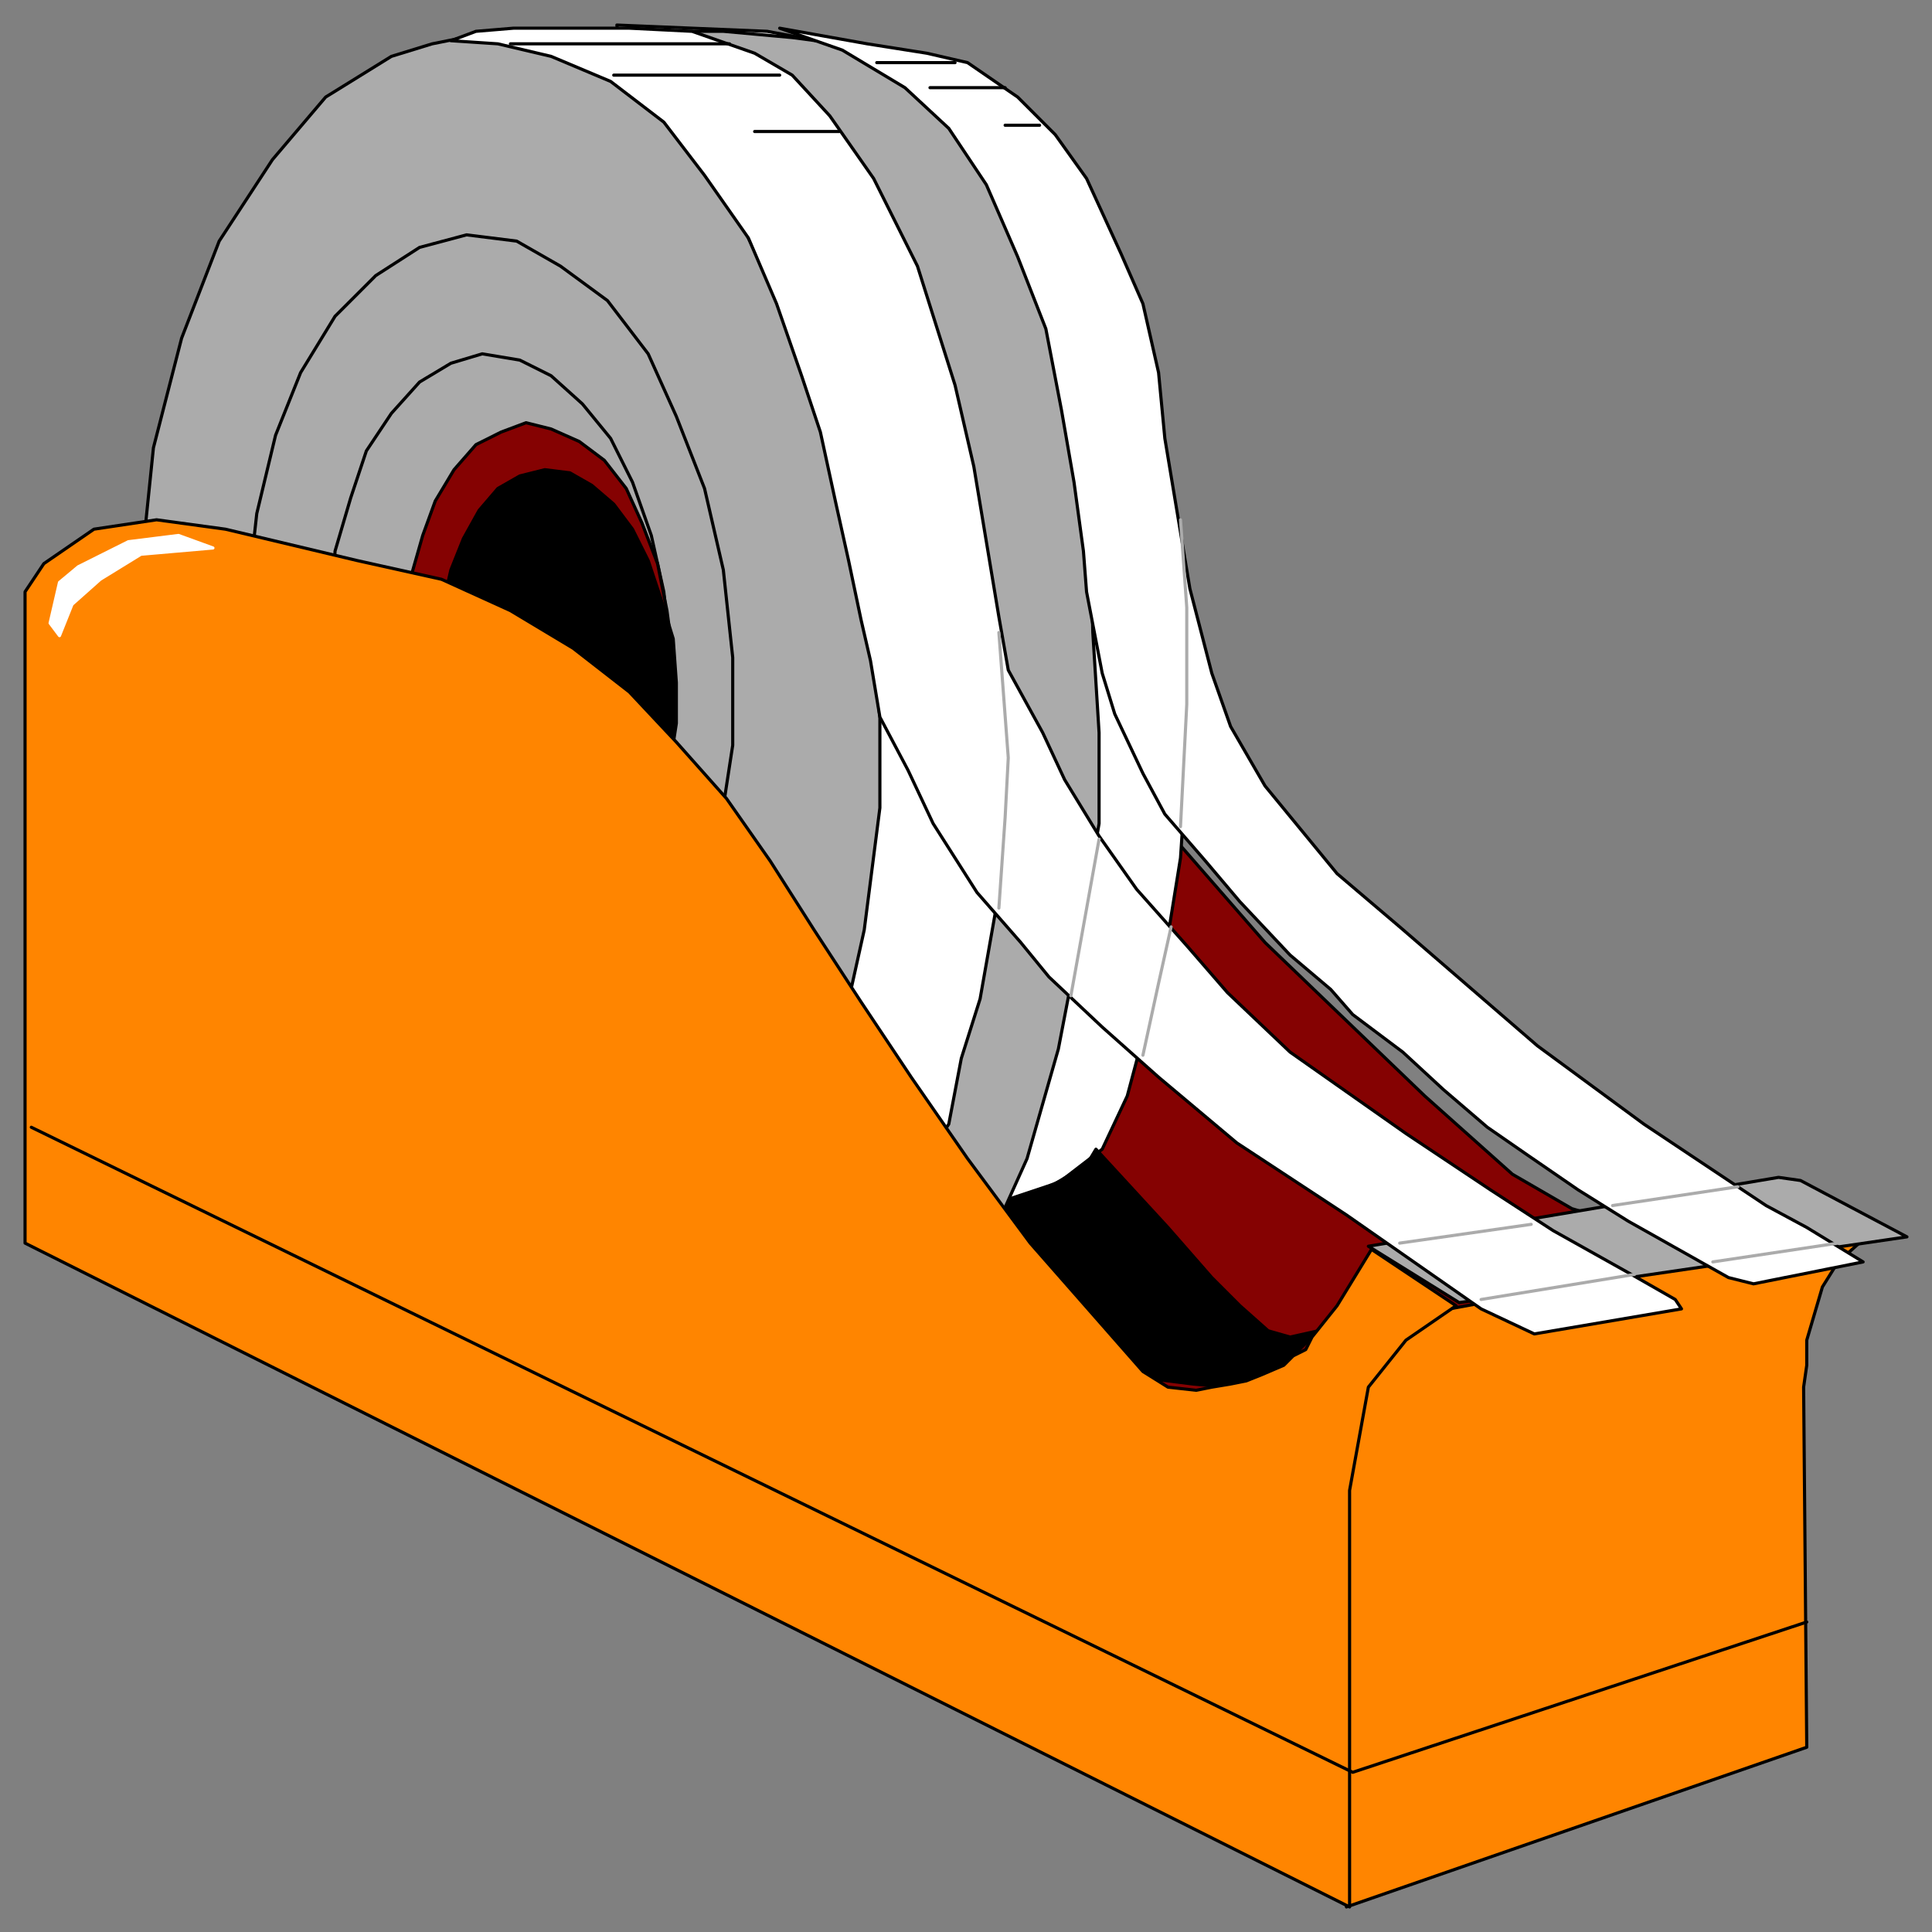 <svg xmlns="http://www.w3.org/2000/svg" fill-rule="evenodd" height="617" preserveAspectRatio="none" stroke-linecap="round" width="617"><rect width="100%" height="100%" fill="#808080" stroke="none"/><style>.brush0{fill:#fff}.pen0{stroke:#000;stroke-width:1;stroke-linejoin:round}.brush1{fill:#850202}.brush2{fill:#000}.brush3{fill:#ff8500}.brush4{fill:#ababab}.pen1{stroke:#ababab;stroke-width:1;stroke-linejoin:round}</style><path class="pen0 brush1" d="M338 457 30 174l331-18 9 106 34 39 51 49 28 25 19 11 24 7 16 2 33-5h10l-12 15-13 30-131 39-91-17z"/><path class="pen0 brush0" d="m197 8 48 2 32 6 45 21 57 207-2 30-5 31-12 45-8 17-13 10-22 10-47 19-25 5L197 8z"/><path class="pen0 brush2" d="m350 367 23 25 14 16 9 9 9 8 7 2 9-2-11 11-18 7-11-1-16-2-46-56 18-6 10-6 3-5z"/><path class="pen0 brush3" d="M430 469v-21l7-19 15-9 147-27-3 2-9 8-5 8-5 17v8l-1 7 1 115-147 51V469z"/><path class="pen0 brush4" d="m437 398 29 18 143-21-34-18-7-1-131 22zm-126-17 8 9 9-20 10-35 5-26 8-46v-29l-2-32-3-111-27-48-30-23-21-6-15-2-22-2h-23l47 24 37 70 18 100-1 66-6 36-14 52 22 23z"/><path class="pen0 brush0" d="m352 215-5-26-1-13-3-22-4-23-5-26-9-23-10-23-12-18-14-13-20-12-20-7 28 5 19 3 13 3 16 11 12 12 10 14 11 24 7 16 5 22 2 21 8 48 7 27 6 17 11 19 23 28 20 17 44 38 34 25 39 26 13 7 18 11-35 7-8-2-16-9-16-9-16-10-16-11-13-9-14-12-13-12-16-12-7-8-13-11-16-17-11-13-13-15-7-13-9-19-4-13zM213 15l12 3 11 3 12 8 18 24 17 34 16 53 20 72 3 45-3 28-6 34-6 19-4 21-14 21-25 7-13 11-14 7-19 7-25 7-24 5-21-404 17-6 13-1 18-1 17 3z"/><path class="pen0 brush4" d="m164 10 18 2 16 7 19 17 16 28 16 32 15 37 10 40 7 56v29l-5 39-6 27-9 22-15 27-16 21-21 13-17 11-22 6-24-3-22-12-20-17-18-25-16-30-12-34-9-38-5-41 1-42 4-39 9-35 12-31 17-26 17-20 21-13 13-4 10-2 16-2z"/><path class="pen0 brush0" d="m278 211-3-13-4-19-4-18-5-23-6-18-8-23-9-21-14-20-13-17-17-13-19-8-17-4-15-1 8-3 12-1h37l20 1 20 7 12 7 12 13 14 20 14 28 12 38 6 26 3 18 5 30 3 17 11 20 7 15 11 18 12 17 16 18 13 15 20 19 37 26 27 18 20 13 25 14 14 8 2 3-47 8-17-8-43-30-35-23-25-21-18-16-17-16-9-11-14-16-14-22-8-17-9-17-3-18z"/><path class="pen1" fill="none" d="m447 397 42-6m26-6 40-6m-82 36 49-8m65-10-40 6M319 202l3 40-1 19-2 29m23 28 9-50"/><path class="pen0" fill="none" d="M163 14h70m-37 10h53m-8 18h27m12-22h25m-8 8h24m0 12h11"/><path class="pen0 brush4" d="m149 75 16 2 14 8 15 11 13 17 9 20 9 23 6 26 3 28v28l-4 26-5 25-8 21-11 17-13 14-14 9-15 3-16-1-15-8-14-12-12-16-11-21-8-23-5-26-4-27v-28l3-27 6-25 8-20 11-18 13-13 14-9 15-4z"/><path class="pen0 brush4" d="m154 113 12 2 10 5 10 9 9 11 7 14 6 17 4 18 2 19v20l-3 19-3 17-6 14-7 12-10 10-10 7-10 2-11-1-11-5-9-9-9-11-8-15-6-16-3-18-3-19 1-20 1-19 5-17 5-15 8-12 9-10 10-6 10-3z"/><path class="pen0 brush1" d="m168 135 8 2 9 4 8 6 7 9 5 11 5 13 3 15 2 15v15l-2 14-3 14-5 11-6 10-7 8-8 5-8 2-9-1-7-4-8-7-7-9-6-12-5-12-3-14-2-15 1-16 1-14 4-14 4-11 6-10 7-8 8-4 8-3z"/><path class="pen0 brush2" d="m174 150 8 1 7 4 7 6 6 8 5 10 4 12 4 13 1 14v13l-2 13-3 12-3 11-6 8-6 8-7 4-8 2-8-1-7-4-7-6-6-8-5-10-5-12-2-13-2-13v-14l2-13 3-13 4-10 5-9 6-7 7-4 8-2z"/><path class="pen0 brush3" d="M431 476v133L8 397V189l6-9 16-11 20-3 22 3 42 10 27 6 22 10 20 12 18 14 15 16 16 18 14 20 14 22 15 23 16 24 18 26 20 27 36 41 8 5 9 1 5-1 6-1 5-1 5-2 7-3 3-3 4-2 2-4 8-10 11-18 27 18-16 11-12 15-6 33z"/><path class="brush0" style="stroke:#fff;stroke-width:1;stroke-linejoin:round" d="m19 186 6-5 16-8 16-2 11 4-23 2-13 8-9 8-4 10-3-4 3-13z"/><path class="pen0" fill="none" d="m10 360 422 206 145-48"/><path class="pen1" fill="none" d="m374 296-4 18-5 23m12-73 2-39v-31l-2-28"/></svg>

